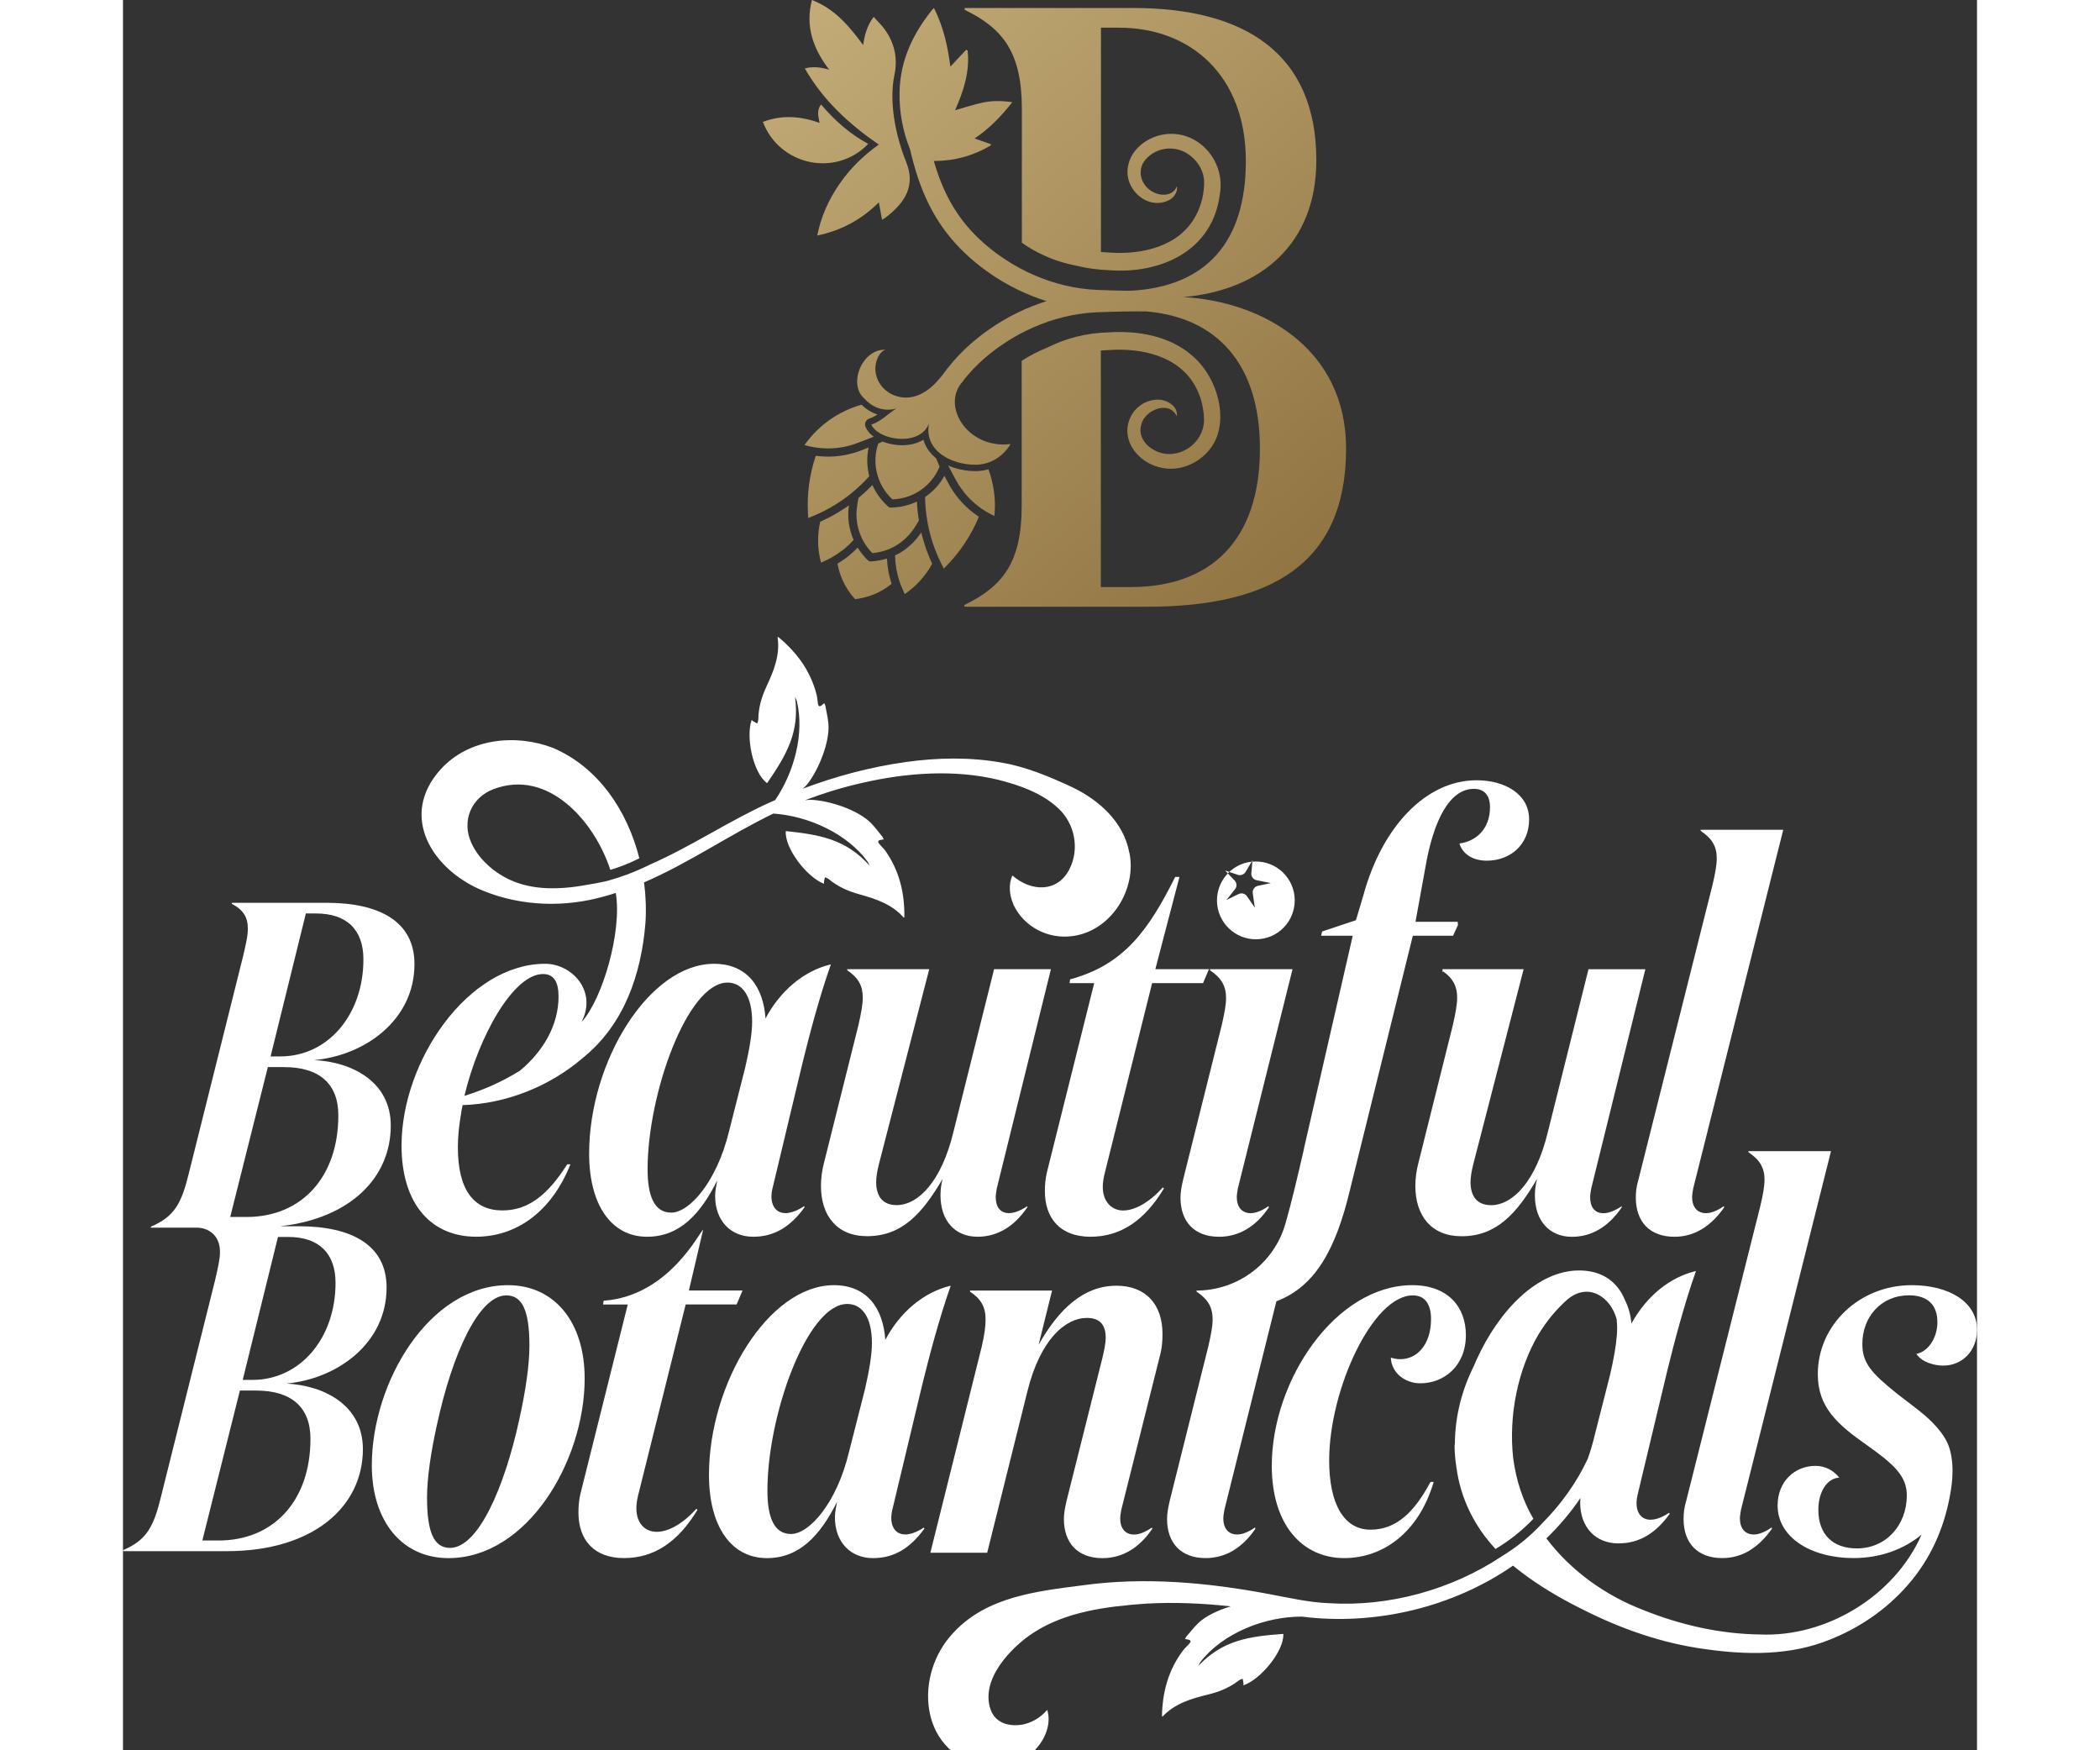 <?xml version="1.0" encoding="UTF-8"?> <svg xmlns="http://www.w3.org/2000/svg" width="240" height="200" viewBox="49.736 30.548 179.525 169.452" fill="none"><rect x="49.736" y="30.548" width="179.525" height="169.452" fill="#333333" stroke="none"/><g clip-path="url(#clip0_83_84)"><path d="M112.626 145.614L115.533 133.461C116.154 130.921 117.191 126.974 118.282 123.914C115.639 124.535 113.353 126.504 111.952 129.153C111.742 126.043 110.133 123.858 106.967 123.858C100.689 123.858 94.873 133.31 94.873 142.237C94.873 147.166 97.002 150.283 100.479 150.283C103.596 150.283 105.618 148.154 107.277 144.833C107.177 145.353 107.073 145.871 107.073 146.335C107.073 148.724 108.575 150.283 110.754 150.283C112.783 150.283 114.341 149.345 115.74 147.426L115.689 147.326C113.404 148.834 112.159 147.586 112.623 145.614H112.626ZM109.977 133.931L108.424 140.058C107.227 144.987 104.578 147.947 102.818 147.947C101.159 147.947 100.533 146.288 100.533 143.745C100.533 136.472 104.379 125.676 108.268 125.676C109.669 125.676 110.657 126.924 110.657 129.464C110.657 130.611 110.396 132.113 109.98 133.931H109.977Z" fill="white"></path><path d="M132.476 150.283C134.345 150.283 136.007 149.348 137.305 147.426V147.323C136.578 147.79 136.007 147.997 135.54 147.997C134.659 147.997 134.242 147.373 134.242 146.439C134.242 146.232 134.295 145.919 134.345 145.608L139.588 124.378H134.085L130.141 140.159C128.999 144.884 126.767 147.219 124.638 147.219C123.236 147.219 122.666 146.285 122.666 144.987C122.666 144.52 122.769 143.896 122.926 143.275L127.805 124.381H119.863V124.484C120.954 125.212 121.368 125.99 121.368 127.131C121.368 127.805 121.211 128.636 120.954 129.777L117.63 143.065C117.423 143.843 117.32 144.623 117.32 145.348C117.32 148.255 118.878 150.227 121.785 150.227C125.158 150.227 127.131 148.048 129.103 144.674C128.946 145.244 128.896 145.765 128.896 146.282C128.896 148.722 130.297 150.28 132.476 150.28V150.283Z" fill="white"></path><path d="M141.389 125.729H143.778L139.21 144.002C139.054 144.626 139.003 145.247 139.003 145.871C139.003 148.517 140.508 150.283 143.415 150.283C146.321 150.283 148.657 148.724 150.526 145.611L150.422 145.507C149.074 147.012 147.67 147.74 146.581 147.74C145.493 147.74 144.609 146.909 144.609 145.454C144.609 145.091 144.662 144.727 144.766 144.26L149.387 125.726H154.319L154.89 124.378H149.698L152.034 115.449H151.62C149.024 120.641 146.637 123.961 141.445 125.363L141.395 125.726L141.389 125.729Z" fill="white"></path><path d="M156.546 127.184C156.546 127.858 156.389 128.639 156.132 129.78L152.394 144.73C152.238 145.404 152.134 145.974 152.134 146.495C152.134 148.831 153.483 150.285 155.872 150.285C157.74 150.285 159.402 149.351 160.7 147.429L160.647 147.326C159.973 147.793 159.402 148 158.935 148C158.054 148 157.584 147.376 157.584 146.442C157.584 146.235 157.637 145.921 157.687 145.611L162.983 124.381H154.988V124.484C156.079 125.212 156.546 125.989 156.546 127.184Z" fill="white"></path><path d="M182.19 147.222C180.789 147.222 180.218 146.288 180.218 144.99C180.218 144.52 180.324 143.899 180.481 143.275L185.36 124.381H177.499L177.521 124.697L177.569 124.593C178.542 125.29 178.923 126.045 178.923 127.131C178.923 127.808 178.766 128.639 178.509 129.78L175.188 143.071C174.979 143.851 174.875 144.626 174.875 145.353C174.875 148.26 176.433 150.235 179.343 150.235C182.716 150.235 184.689 148.056 186.661 144.679C186.507 145.253 186.451 145.77 186.451 146.291C186.451 148.73 187.855 150.288 190.034 150.288C191.903 150.288 193.562 149.354 194.863 147.432V147.328C194.136 147.796 193.562 148.005 193.098 148.005C192.214 148.005 191.8 147.382 191.8 146.447C191.8 146.24 191.853 145.93 191.903 145.616L197.146 124.386H191.64L187.699 140.167C186.557 144.892 184.322 147.228 182.193 147.228L182.19 147.222Z" fill="white"></path><path d="M164.097 141.748C163.462 144.509 162.891 146.934 162.295 149.018C161.198 152.853 157.679 155.491 153.69 155.491V155.595C154.781 156.32 155.245 157.1 155.245 158.292C155.245 158.969 155.089 159.746 154.831 160.888L151.094 175.837C150.937 176.514 150.834 177.082 150.834 177.603C150.834 179.939 152.182 181.393 154.571 181.393C156.437 181.393 158.099 180.459 159.397 178.537L159.344 178.433C158.667 178.901 158.099 179.108 157.629 179.108C156.748 179.108 156.28 178.487 156.28 177.552C156.28 177.345 156.331 177.032 156.384 176.721L161.419 156.532C165.176 155.108 167.171 151.522 168.558 145.695L174.632 121.141H178.523L178.999 120.109L178.976 119.793H174.889L175.823 114.654C176.601 110.033 178.159 106.919 180.546 106.919C181.583 106.919 182.104 107.596 182.104 108.684C182.104 110.864 180.699 112.005 179.144 112.212C179.404 113.096 180.285 113.874 181.79 113.874C184.076 113.874 185.892 112.318 185.892 109.876C185.892 107.434 183.556 106.088 180.803 106.088C175.927 106.088 171.669 110.55 169.851 117.194L169.124 119.636L165.853 120.727L165.75 121.141H168.813L164.088 141.75L164.097 141.748Z" fill="white"></path><path d="M204.061 113.636C204.061 114.31 203.904 115.141 203.647 116.232L196.483 144.73C196.276 145.404 196.223 145.974 196.223 146.495C196.223 148.831 197.574 150.285 199.96 150.285C201.829 150.285 203.437 149.351 204.788 147.429L204.738 147.326C204.064 147.793 203.493 148 203.026 148C202.145 148 201.675 147.376 201.675 146.442C201.675 146.235 201.728 145.921 201.778 145.611L210.498 110.883H202.503V110.987C203.594 111.714 204.061 112.492 204.061 113.633V113.636Z" fill="white"></path><path d="M87.015 154.971C79.387 154.971 73.831 164.368 73.831 172.413C73.831 177.868 76.79 181.396 81.255 181.396C88.884 181.396 94.44 171.999 94.44 164.004C94.44 158.499 91.48 154.971 87.015 154.971ZM88.103 168.002C86.652 174.649 84.106 180.406 81.406 180.406C79.848 180.406 79.177 178.898 79.177 175.527C79.177 173.658 79.538 171.169 80.164 168.363C81.616 161.716 84.156 155.959 86.856 155.959C88.414 155.959 89.091 157.461 89.091 160.837C89.091 162.706 88.725 165.196 88.103 168.002Z" fill="white"></path><path d="M101.419 178.85C100.278 178.85 99.447 178.019 99.447 176.565C99.447 176.201 99.497 175.837 99.604 175.37L104.222 156.837H109.154L109.725 155.489H104.533L105.909 149.617C105.655 149.617 102.67 156.029 96.278 156.476L96.227 156.84H98.613L94.045 175.113C93.888 175.737 93.838 176.358 93.838 176.982C93.838 179.628 95.343 181.393 98.25 181.393C101.156 181.393 103.492 179.835 105.361 176.721L105.257 176.618C103.909 178.123 102.505 178.85 101.416 178.85H101.419Z" fill="white"></path><path d="M124.23 176.721L127.136 164.575C127.757 162.035 128.795 158.088 129.886 155.022C127.237 155.648 124.952 157.618 123.55 160.267C123.34 157.15 121.732 154.971 118.57 154.971C112.287 154.971 106.477 164.418 106.477 173.351C106.477 178.28 108.606 181.396 112.078 181.396C115.194 181.396 117.222 179.267 118.881 175.941C118.775 176.461 118.671 176.979 118.671 177.449C118.671 179.838 120.179 181.396 122.358 181.396C124.381 181.396 125.939 180.459 127.338 178.54L127.287 178.439C125.007 179.941 123.757 178.699 124.227 176.721H124.23ZM121.581 165.045L120.022 171.171C118.831 176.1 116.181 179.06 114.416 179.06C112.757 179.06 112.136 177.401 112.136 174.853C112.136 167.585 115.977 156.79 119.866 156.79C121.273 156.79 122.255 158.037 122.255 160.577C122.255 161.719 121.995 163.227 121.583 165.045H121.581Z" fill="white"></path><path d="M150.081 162.032C150.341 161.151 150.392 160.423 150.392 159.696C150.392 156.893 148.834 155.024 145.927 155.024C142.76 155.024 140.371 157.257 138.399 160.734L139.697 155.491H131.755V155.595C132.846 156.322 133.26 157.1 133.26 158.295C133.26 158.969 133.157 159.749 132.896 160.891L127.914 180.876H133.417L137.311 165.252C138.558 160.216 140.995 158.141 143.074 158.141C144.425 158.141 144.892 158.918 144.892 160.063C144.892 160.633 144.735 161.307 144.581 161.984L141.104 175.843C140.947 176.517 140.844 177.088 140.844 177.608C140.844 179.944 142.192 181.399 144.581 181.399C146.45 181.399 148.112 180.464 149.41 178.543L149.357 178.439C148.682 178.906 148.112 179.113 147.645 179.113C146.763 179.113 146.296 178.489 146.296 177.555C146.296 177.348 146.347 177.035 146.4 176.724L150.084 162.035L150.081 162.032Z" fill="white"></path><path d="M173.434 162.136C173.124 162.136 172.76 162.082 172.5 161.979C172.55 163.434 173.848 164.471 175.356 164.471C177.639 164.471 179.768 162.81 179.768 159.8C179.768 157.05 178.003 154.971 174.576 154.971C167.204 154.971 160.974 164.108 160.974 172.464C160.974 178.173 163.934 181.393 167.982 181.393C171.719 181.393 175.197 178.954 176.651 174.022H176.341C174.836 176.825 173.121 178.643 170.528 178.643C167.934 178.643 166.53 176.1 166.53 171.946C166.53 165.095 170.735 155.959 174.629 155.959C175.823 155.959 176.394 156.84 176.394 158.241C176.394 160.784 174.992 162.136 173.434 162.136Z" fill="white"></path><path d="M215.122 141.994H207.127V142.097C208.218 142.825 208.685 143.602 208.685 144.744C208.685 145.418 208.529 146.249 208.271 147.34L201.107 175.837C200.9 176.512 200.847 177.082 200.847 177.603C200.847 179.939 202.198 181.393 204.584 181.393C206.453 181.393 208.061 180.459 209.413 178.537L209.362 178.434C208.688 178.901 208.117 179.108 207.65 179.108C206.769 179.108 206.302 178.484 206.302 177.55C206.302 177.343 206.352 177.029 206.405 176.719L215.125 141.991L215.122 141.994Z" fill="white"></path><path d="M75.666 139.515C75.666 135.291 71.94 133.361 68.252 133.179C73.154 132.734 77.96 129.316 77.96 123.88C77.96 119.748 74.544 117.952 69.467 117.952H60.302L60.257 118.042C61.382 118.624 61.827 119.34 61.827 120.465C61.827 121.186 61.606 122.084 61.334 123.254L56.123 144.1C55.401 147.066 54.727 148.324 52.436 149.312V149.401H56.892C57.58 149.401 58.252 149.69 58.671 150.238C58.987 150.655 59.127 151.158 59.127 151.785C59.127 152.501 58.901 153.399 58.635 154.568L53.423 175.421C52.701 178.386 52.027 179.645 49.736 180.632V180.722H59.804C68.115 180.722 72.966 176.453 72.966 170.836C72.966 166.611 69.24 164.681 65.553 164.499C70.454 164.049 75.26 160.63 75.26 155.201C75.26 151.063 71.844 149.267 66.767 149.267H64.954C71.758 148.506 75.666 144.559 75.666 139.515ZM67.444 118.985H68.431C71.397 118.985 73.017 120.554 73.017 123.427C73.017 128.773 69.601 132.824 64.971 132.824H64.028L67.444 118.985ZM67.889 169.848C67.889 175.821 64.336 179.69 58.99 179.69H57.421L61.057 165.174H62.632C66.003 165.174 67.889 166.749 67.889 169.848ZM65.732 150.302C68.697 150.302 70.317 151.877 70.317 154.75C70.317 160.096 66.901 164.141 62.272 164.141H61.329L64.745 150.302H65.732ZM61.69 148.369H60.12L63.763 133.859H65.332C68.703 133.859 70.588 135.428 70.588 138.528C70.588 144.506 67.036 148.369 61.69 148.369Z" fill="white"></path><path d="M223.394 161.615C223.861 162.393 225.056 162.757 225.99 162.757C227.809 162.757 229.261 161.355 229.261 159.279C229.261 156.633 226.614 154.971 222.927 154.971C217.892 154.971 213.844 158.812 213.844 163.587C213.844 166.805 215.766 168.466 218.569 170.438C221.215 172.307 222.463 173.449 222.463 175.317C222.463 178.224 220.437 180.456 217.634 180.456C215.248 180.456 213.897 179.055 213.897 176.719C213.897 175.007 214.728 173.656 215.922 173.605C215.402 172.931 214.571 172.464 213.637 172.464C211.611 172.464 209.952 173.969 209.952 176.305C209.952 179.315 213.066 181.391 217.324 181.391C219.875 181.391 222.177 180.548 223.889 179.125C221.288 185.047 214.691 189.078 208.218 188.787C204.374 188.739 200.545 187.864 196.986 186.437C193.285 185.022 189.937 182.63 187.562 179.485C188.79 178.305 189.9 176.998 190.865 175.569C190.849 175.726 190.835 175.88 190.835 176.025C190.835 178.414 192.34 179.969 194.519 179.969C196.544 179.969 198.102 179.035 199.504 177.116L199.451 177.01C197.168 178.518 195.923 177.273 196.388 175.298L199.294 163.151C199.918 160.608 200.956 156.664 202.047 153.601C199.515 154.194 197.319 156.023 195.906 158.496C195.867 158.56 195.834 158.625 195.797 158.689C195.73 157.872 195.52 157.123 195.196 156.468C195.073 156.166 194.933 155.878 194.765 155.615C193.951 154.325 192.619 153.547 190.728 153.547C186.776 153.547 183.01 157.285 180.758 162.284C180.688 162.44 180.621 162.606 180.554 162.765C179.399 165.07 178.73 167.602 178.705 170.229C178.694 170.355 178.68 170.48 178.671 170.603C178.685 171.255 178.744 171.91 178.845 172.562C179.25 175.636 180.585 178.294 182.638 180.512C183.911 179.737 185.075 178.87 186.303 177.589C185.268 175.829 184.621 173.809 184.347 171.703C183.894 167.619 184.784 163.115 186.848 159.657C187.601 158.435 188.51 157.324 189.57 156.381C191.604 154.641 193.775 156.087 194.368 158.261C194.396 158.535 194.413 158.832 194.413 159.148C194.413 159.352 194.404 159.567 194.387 159.797C194.387 159.805 194.387 159.819 194.385 159.828C194.309 160.866 194.077 162.138 193.738 163.613L192.18 169.739C192.007 170.458 191.8 171.135 191.573 171.767C190.493 174.092 188.991 176.17 187.204 177.978C185.875 179.41 184.641 180.355 183.295 181.189C178.394 184.454 172.329 186.129 166.491 185.76C164.566 185.687 162.597 185.226 160.706 184.876C154.759 183.754 148.638 183.192 142.601 184.037C138.209 184.605 133.352 185.131 130.138 188.625C126.342 192.622 126.773 199.988 132.782 201.471C134.835 202.008 137.151 201.191 138.41 199.543C139.21 198.528 139.585 197.185 139.23 196.088C138.483 196.944 137.649 197.336 136.869 197.507C135.579 197.736 134.217 197.403 133.741 196.035C132.74 193.157 135.697 190.063 137.848 188.65C141.045 186.552 145.012 186.076 148.764 185.805C151.511 185.643 154.266 185.771 157.005 186.068C155.777 186.432 154.585 186.994 153.866 187.679C153.452 188.076 153.097 188.535 152.719 188.972C152.66 189.039 152.627 189.128 152.574 189.223C152.702 189.251 152.789 189.268 152.876 189.285C153.17 189.341 153.156 189.492 152.991 189.677C152.789 189.9 152.56 190.102 152.378 190.34C150.968 192.214 150.383 194.357 150.341 196.67C150.341 196.687 150.367 196.707 150.392 196.743C151.592 195.456 153.195 194.997 154.817 194.6C155.894 194.337 156.89 193.934 157.766 193.249C157.875 193.165 158.023 193.129 158.155 193.073C158.183 193.224 158.213 193.372 158.236 193.523C158.244 193.582 158.227 193.643 158.225 193.713C159.895 193.148 162.175 190.39 162.091 188.734C158.728 188.974 156.25 189.341 153.88 191.808C153.947 191.677 153.998 191.534 154.087 191.419C156.258 188.642 160.32 187.039 163.903 187.061C170.97 187.953 178.478 186.177 184.336 182.123C184.596 182.339 184.862 182.551 185.136 182.756C186.859 184.068 188.683 185.148 190.533 186.093C194.197 187.99 198.058 189.433 202.125 190.085C206.159 190.723 210.431 190.935 214.333 189.542C217.31 188.479 219.993 186.767 222.152 184.451C224.399 182.04 225.823 179.2 226.511 175.991C226.673 175.236 226.807 174.475 226.863 173.703C226.93 172.772 226.883 171.82 226.639 170.914C226.421 170.106 225.962 169.412 225.42 168.78C224.34 167.521 222.944 166.598 221.649 165.579C221.573 165.521 221.5 165.462 221.428 165.403C219.039 163.481 218.157 162.496 218.157 160.678C218.157 158.032 219.976 155.953 222.673 155.953C224.541 155.953 225.425 156.941 225.425 158.549C225.425 160.158 224.438 161.456 223.4 161.612L223.394 161.615Z" fill="white"></path><path d="M147.183 113.118C146.629 110.091 144.212 107.985 141.627 106.749C139.465 105.744 137.196 104.785 134.846 104.387C131.769 103.834 128.625 103.895 125.553 104.32C122.132 104.801 118.789 105.685 115.563 106.905C115.745 106.746 115.902 106.595 116.008 106.46C117.116 105.042 118.198 102.351 118.042 100.594C117.991 100.023 117.849 99.458 117.748 98.893C117.731 98.804 117.681 98.723 117.642 98.622C117.541 98.706 117.471 98.762 117.404 98.82C117.177 99.013 117.065 98.91 117.026 98.661C116.976 98.367 116.965 98.062 116.892 97.774C116.305 95.505 114.99 93.71 113.205 92.235C113.194 92.224 113.16 92.23 113.121 92.23C113.381 93.97 112.743 95.511 112.036 97.025C111.571 98.034 111.269 99.064 111.255 100.174C111.255 100.314 111.194 100.451 111.154 100.591C111.02 100.519 110.883 100.451 110.754 100.37C110.704 100.342 110.665 100.292 110.614 100.242C110.016 101.901 110.754 105.403 112.106 106.368C114.008 103.59 115.267 101.422 114.811 98.034C114.872 98.163 114.951 98.295 114.987 98.434C115.731 101.545 114.749 105.266 112.886 108.01C112.71 108.088 112.531 108.161 112.355 108.242C108.363 110.05 104.664 112.556 100.678 114.29V114.296C99.058 115.082 97.782 115.51 96.974 115.731C96.392 115.941 94.647 116.218 94.445 116.251C93.564 116.411 92.655 116.517 91.746 116.54C90.453 116.579 89.161 116.445 87.947 116.025C86.084 115.387 84.248 113.935 83.445 112.1C82.525 110.016 83.451 107.775 85.597 106.956C90.931 104.916 95.416 110.111 96.924 114.763C97.606 114.565 98.583 114.226 99.735 113.639C98.571 109.054 95.782 104.835 91.374 102.955C87.77 101.57 83.255 102.024 80.528 104.995C76.354 109.568 79.742 114.819 84.632 116.794C88.369 118.313 92.588 118.42 96.431 117.303C96.775 117.214 97.114 117.105 97.452 116.998C98.085 120.753 96.143 127.327 94.132 129.506C95.701 126.468 93.167 123.855 90.621 123.855C83.146 123.855 76.709 133.252 76.709 141.454C76.709 147.163 79.616 150.28 83.927 150.28C87.664 150.28 91.144 148.05 93.063 143.272H92.753C90.828 146.282 88.959 147.734 86.47 147.734C83.72 147.734 82.162 145.765 82.162 141.613C82.162 140.539 82.29 139.35 82.506 138.181H82.494L82.567 137.814C82.573 137.798 82.573 137.786 82.578 137.77L82.623 137.537C86.836 137.414 91.105 135.708 94.317 132.924C98.281 129.693 99.917 124.873 100.325 119.911C100.409 118.629 100.365 117.301 100.191 115.975C104.533 114.106 108.474 111.356 112.715 109.311C116.148 109.56 119.852 111.252 121.83 113.958C121.913 114.069 121.958 114.218 122.023 114.346C119.737 111.806 117.267 111.359 113.916 111.009C113.781 112.662 115.972 115.493 117.619 116.114C117.614 116.047 117.603 115.986 117.614 115.921C117.636 115.776 117.675 115.622 117.709 115.477C117.832 115.538 117.986 115.577 118.087 115.67C118.945 116.38 119.927 116.817 120.993 117.116C122.602 117.561 124.188 118.075 125.346 119.396C125.374 119.362 125.396 119.345 125.396 119.329C125.43 117.012 124.91 114.85 123.567 112.931C123.391 112.688 123.167 112.481 122.974 112.254C122.814 112.061 122.803 111.91 123.102 111.865C123.186 111.848 123.273 111.837 123.402 111.809C123.351 111.72 123.323 111.627 123.267 111.555C122.907 111.11 122.568 110.64 122.16 110.229C120.923 108.97 118.173 108.055 116.377 107.982C116.201 107.977 115.988 107.993 115.756 108.027C117.563 107.344 119.415 106.768 121.301 106.346C125.598 105.358 130.228 105.014 134.502 106.046C136.597 106.583 138.687 107.311 140.284 108.785C141.887 110.265 142.385 112.693 141.392 114.674C140.24 116.979 137.666 116.898 135.859 115.306C135.459 116.165 135.559 117.247 135.987 118.185C136.969 120.252 139.291 121.511 141.703 121.172C145.468 120.657 147.902 116.61 147.191 113.121L147.183 113.118ZM88.159 134.214C86.506 135.241 84.699 136.055 82.796 136.642C84.192 130.815 87.549 124.848 90.408 124.848C91.499 124.848 91.911 125.679 91.911 127.027C91.911 129.822 90.403 132.356 88.162 134.214H88.159Z" fill="white"></path><path d="M157.685 115.242L156.859 114.965C156.904 114.92 156.954 114.881 157.005 114.836C157.203 114.665 157.416 114.52 157.637 114.402C157.648 114.391 157.659 114.391 157.671 114.386C157.693 114.374 157.715 114.363 157.738 114.352C157.766 114.335 157.788 114.324 157.811 114.313C158.188 114.131 158.602 114.019 159.019 113.974L158.974 114.053L158.437 114.962C158.278 115.222 157.962 115.334 157.682 115.244L157.685 115.242Z" fill="white"></path><path d="M161.861 120.596C160.275 121.939 157.892 121.737 156.555 120.146C155.623 119.043 155.436 117.555 155.945 116.299C155.962 116.26 155.973 116.221 155.995 116.182C156.079 115.994 156.177 115.815 156.289 115.645C156.306 115.622 156.317 115.6 156.334 115.577C156.35 115.555 156.362 115.538 156.378 115.516C156.479 115.376 156.594 115.239 156.717 115.11L157.377 115.793C157.598 116.031 157.615 116.386 157.411 116.64L156.585 117.678L157.766 117.102C158.048 116.968 158.393 117.057 158.574 117.323L159.33 118.42L159.131 117.024C159.086 116.691 159.307 116.375 159.635 116.308L160.888 116.042L159.503 115.765C159.187 115.703 158.96 115.404 158.994 115.077L159.084 114.05L159.089 113.972C159.31 113.949 159.528 113.949 159.749 113.966C160.748 114.05 161.663 114.526 162.312 115.292C163.649 116.878 163.448 119.262 161.856 120.599L161.861 120.596Z" fill="white"></path><path d="M156.72 114.92L156.859 114.965C156.809 115.009 156.764 115.054 156.72 115.105L156.624 115.004L156.454 114.828L156.72 114.917V114.92Z" fill="white"></path><path d="M159.109 113.826L159.097 113.966C159.075 113.966 159.053 113.966 159.025 113.972L159.109 113.826Z" fill="white"></path><path d="M152.383 59.312C160.003 58.652 165.288 54.095 165.288 46.066C165.288 35.712 158.345 31.323 147.58 31.323H131.232V31.491C134.961 33.315 136.773 35.631 136.773 41.098V54.044C137.417 54.506 138.102 54.909 138.824 55.233C139.881 55.731 140.989 56.07 142.122 56.288C143.115 56.528 144.128 56.663 145.124 56.699C150.17 57.124 155.251 54.861 155.942 49.364C156.557 45.918 153.502 42.737 150.017 43.671C148.621 44.071 147.317 45.14 147.057 46.634C146.592 48.9 149.074 51.057 151.144 49.854C151.58 49.574 151.885 49.037 151.785 48.584C151.452 49.414 150.537 49.54 149.81 49.283C148.786 48.931 148.103 47.904 148.313 46.869C148.442 46.178 149.012 45.641 149.608 45.305C150.576 44.779 151.768 44.807 152.724 45.372C153.662 45.934 154.339 46.913 154.417 48.005C154.464 49.154 154.174 50.399 153.628 51.406C152.053 54.416 148.374 55.242 145.208 54.995C144.948 54.984 144.687 54.967 144.433 54.942V33.228H146.173C153.127 33.228 158.462 37.867 158.462 46.144C158.462 53.963 154.644 58.313 147.278 58.699C147.096 58.699 146.906 58.696 146.704 58.694C145.969 58.68 145.09 58.654 144.094 58.615C143.859 58.607 143.622 58.593 143.384 58.571C141.274 58.392 139.196 57.804 137.201 56.831C136.312 56.397 135.453 55.885 134.633 55.306C134.102 54.931 133.573 54.514 133.067 54.067C130.722 51.996 129.229 49.54 128.249 46.136C130.25 46.133 132.071 45.635 133.769 44.622C133.772 44.586 133.774 44.547 133.774 44.508C133.262 44.329 132.748 44.147 132.199 43.954C133.635 42.994 134.776 41.8 135.847 40.44C134.832 40.297 133.889 40.281 132.972 40.482C132.071 40.678 131.192 40.972 130.311 41.218C131.103 39.405 131.755 37.511 131.52 35.441C131.478 35.413 131.433 35.388 131.388 35.366C130.882 35.9 130.378 36.44 129.852 36.994C129.598 35.058 129.187 33.147 128.263 31.326C128.185 31.402 128.135 31.438 128.098 31.485C126.235 33.796 125.004 36.378 124.934 39.388C124.881 41.431 125.265 43.299 125.956 45.036C126.059 45.49 126.168 45.926 126.283 46.343C127.365 50.296 129.061 53.13 131.774 55.524C132.337 56.022 132.918 56.484 133.509 56.895C134.409 57.533 135.361 58.098 136.343 58.576C137.268 59.029 138.211 59.401 139.165 59.701C138.208 60.003 137.266 60.375 136.337 60.828C135.361 61.304 134.407 61.871 133.514 62.504C132.907 62.932 132.323 63.393 131.777 63.874C130.997 64.563 130.278 65.312 129.657 66.107C129.643 66.126 129.629 66.141 129.617 66.154C129.522 66.278 129.427 66.395 129.34 66.515H129.335C129.31 66.552 129.282 66.591 129.257 66.624C129.019 66.963 128.742 67.279 128.451 67.592C127.337 68.77 125.883 69.419 124.381 68.806C124.361 68.798 124.344 68.793 124.322 68.781C122.948 68.211 122.213 66.641 122.786 65.265C122.973 64.826 123.248 64.496 123.569 64.409C121.312 64.308 119.896 67.749 121.536 69.148C121.636 69.26 121.782 69.408 121.969 69.556C122.509 69.984 123.401 70.421 124.613 70.102C123.799 70.608 123.133 71.361 122.199 71.651C122.347 71.993 122.666 72.289 123.074 72.519C123.362 72.684 123.698 72.815 124.056 72.899C125.346 73.224 126.921 73.011 127.6 71.912C127.67 71.791 127.732 71.668 127.782 71.534C127.503 72.966 128.163 74.046 129.24 74.718C130.062 75.243 131.122 75.52 132.183 75.543C132.591 75.548 132.96 75.498 133.296 75.403C134.941 74.95 135.68 73.54 135.68 73.54C131.713 74.013 129.226 70.261 130.725 67.906C130.731 67.894 130.736 67.883 130.739 67.878C130.792 67.802 130.848 67.721 130.91 67.645C130.91 67.643 130.915 67.643 130.915 67.643C130.974 67.567 131.039 67.495 131.108 67.419L131.089 67.41C131.114 67.377 131.145 67.343 131.167 67.307C131.17 67.304 131.176 67.299 131.178 67.296C131.741 66.588 132.356 65.939 133.055 65.326C133.551 64.887 134.079 64.47 134.625 64.087C135.442 63.511 136.303 62.996 137.19 62.568C139.084 61.642 141.056 61.066 143.048 60.856C143.378 60.82 143.722 60.797 144.086 60.781C145.079 60.744 145.955 60.716 146.693 60.705C147.544 60.691 148.235 60.691 148.786 60.697C155.628 61.253 159.827 65.766 159.827 73.973C159.827 82.92 155.021 87.384 147.32 87.384H144.422V64.484C144.679 64.462 144.936 64.448 145.196 64.442C148.363 64.202 152.039 65.022 153.617 68.032C154.081 68.888 154.347 69.895 154.4 70.879C154.453 71.442 154.361 71.954 154.146 72.463C153.404 74.172 151.261 75.067 149.594 74.13C148.651 73.629 147.997 72.659 148.36 71.579C148.705 70.244 151.043 69.263 151.776 70.851C151.93 69.763 150.579 69.092 149.614 69.26C148.559 69.383 147.586 70.107 147.194 71.168C146.399 73.229 148.03 75.252 150 75.761C152.199 76.41 154.613 75.148 155.55 73.098C156.719 70.404 155.421 66.753 153.222 64.94C150.996 63.027 147.935 62.54 145.107 62.73C143.054 62.783 141.037 63.287 139.229 64.205C139.227 64.205 139.224 64.207 139.218 64.207C138.357 64.554 137.537 64.98 136.757 65.48V79.515C136.757 84.981 134.944 87.3 131.215 89.119V89.287H148.889C160.896 89.287 168.169 85.144 168.169 73.968C168.169 64.361 160.152 59.723 152.366 59.306L152.383 59.312Z" fill="url(#paint0_linear_83_84)"></path><path d="M120.316 78.259C120.601 78.027 120.873 77.784 121.138 77.532C121.164 77.509 121.192 77.484 121.217 77.462C121.466 77.221 121.706 76.972 121.939 76.721C121.958 76.698 121.978 76.676 122 76.653C121.983 76.595 121.972 76.533 121.958 76.474C121.955 76.472 121.95 76.438 121.95 76.435C121.757 75.579 121.757 74.712 121.936 73.873L121.194 74.161C120.204 74.544 119.155 74.746 118.086 74.757C117.835 74.757 117.583 74.748 117.342 74.729C117.264 74.723 117.194 74.715 117.118 74.706C117.018 74.698 116.917 74.689 116.816 74.678C116.201 76.516 115.949 78.427 116.067 80.36L116.086 80.696L116.338 80.595C116.475 80.542 116.607 80.489 116.741 80.427C117.941 79.918 119.068 79.247 120.101 78.435C120.176 78.377 120.246 78.321 120.313 78.265L120.316 78.259Z" fill="url(#paint1_linear_83_84)"></path><path d="M122.31 77.534C122.31 77.534 122.302 77.518 122.294 77.509C122.106 77.708 121.908 77.901 121.706 78.088C121.65 78.144 121.592 78.195 121.536 78.248C121.376 78.396 121.211 78.541 121.046 78.681C121.01 78.709 120.979 78.743 120.945 78.771L120.828 79.496C120.657 80.544 120.803 81.608 121.242 82.567L121.306 82.713C121.564 83.225 121.894 83.692 122.291 84.097C122.856 84.052 123.41 83.915 123.941 83.695L124.084 83.63C124.244 83.56 124.406 83.479 124.579 83.373C124.764 83.266 124.943 83.146 125.114 83.012C125.625 82.62 126.07 82.131 126.414 81.577L126.8 80.956C126.795 80.911 126.792 80.869 126.784 80.824C126.747 80.606 126.719 80.388 126.697 80.167C126.689 80.091 126.68 80.021 126.672 79.946C126.647 79.672 126.624 79.395 126.613 79.115C126.605 79.118 126.593 79.121 126.585 79.123C126.543 79.146 126.495 79.163 126.448 79.182C126.291 79.249 126.135 79.311 125.972 79.367C125.902 79.389 125.83 79.412 125.76 79.431C125.611 79.476 125.46 79.515 125.307 79.549C125.242 79.563 125.172 79.577 125.108 79.591C124.887 79.63 124.672 79.658 124.451 79.672L124.106 79.691C123.997 79.697 123.888 79.655 123.813 79.582L123.569 79.344C123.41 79.188 123.262 79.02 123.122 78.849C123.08 78.796 123.041 78.743 123.001 78.69C122.904 78.564 122.814 78.43 122.73 78.298C122.691 78.237 122.652 78.178 122.615 78.116C122.526 77.96 122.439 77.803 122.364 77.638C122.347 77.602 122.327 77.568 122.31 77.532V77.534Z" fill="url(#paint2_linear_83_84)"></path><path d="M127.875 74.329C127.573 73.959 127.363 73.551 127.24 73.117C126.731 73.436 126.093 73.621 125.36 73.649C124.7 73.674 123.953 73.559 123.293 73.299H123.29C123.153 73.364 123.01 73.428 122.867 73.498C122.565 74.385 122.512 75.333 122.716 76.242L122.725 76.284C122.753 76.407 122.783 76.525 122.82 76.634C123.066 77.445 123.516 78.186 124.123 78.782L124.241 78.891L124.403 78.886C125.248 78.83 126.073 78.567 126.784 78.122C126.89 78.058 126.985 77.99 127.083 77.921C127.858 77.361 128.451 76.597 128.809 75.716C128.686 75.445 128.571 75.179 128.468 74.919C128.244 74.737 128.045 74.538 127.875 74.329Z" fill="url(#paint3_linear_83_84)"></path><path d="M118.078 73.962C119.052 73.954 120.003 73.769 120.903 73.417L122.389 72.846C122.389 72.846 122.411 72.838 122.425 72.829C122.078 72.572 121.804 72.261 121.642 71.892C121.572 71.733 121.575 71.551 121.645 71.394C121.715 71.235 121.852 71.114 122.02 71.064C122.291 70.98 122.546 70.84 122.795 70.675C122.101 70.463 121.586 70.062 121.253 69.73C119.052 70.345 117.091 71.705 115.725 73.635C116.019 73.722 116.318 73.791 116.612 73.839C117.082 73.923 117.574 73.965 118.081 73.962H118.078Z" fill="url(#paint4_linear_83_84)"></path><path d="M119.488 83.767C119.566 83.706 119.639 83.636 119.718 83.569C119.821 83.479 119.925 83.39 120.025 83.295C120.101 83.228 120.165 83.152 120.235 83.082C120.319 82.995 120.403 82.911 120.481 82.819C120.456 82.757 120.434 82.696 120.406 82.634C120.383 82.573 120.358 82.514 120.336 82.453C120.302 82.369 120.277 82.285 120.252 82.195C120.235 82.142 120.215 82.092 120.199 82.036C120.165 81.929 120.14 81.817 120.118 81.708C120.109 81.675 120.101 81.644 120.092 81.611C120.064 81.468 120.039 81.325 120.017 81.18C120.014 81.146 120.014 81.115 120.008 81.082C119.994 80.967 119.983 80.855 119.975 80.74C119.972 80.687 119.972 80.637 119.972 80.584C119.969 80.489 119.964 80.396 119.967 80.301C119.967 80.243 119.969 80.181 119.972 80.122C119.975 80.036 119.978 79.946 119.986 79.859C119.989 79.795 120 79.733 120.006 79.672C120.011 79.608 120.02 79.543 120.028 79.476C119.972 79.515 119.919 79.546 119.863 79.585C119.779 79.644 119.692 79.703 119.606 79.761C119.421 79.885 119.234 80.002 119.046 80.117C118.962 80.17 118.881 80.22 118.797 80.268C118.548 80.413 118.294 80.553 118.036 80.685C118.017 80.693 118 80.704 117.978 80.713C117.737 80.836 117.491 80.953 117.245 81.062C117.096 81.734 117.026 82.43 117.046 83.132C117.066 83.767 117.161 84.4 117.326 85.021L117.754 84.822C117.952 84.733 118.134 84.64 118.299 84.548C118.344 84.523 118.386 84.492 118.436 84.467C118.599 84.372 118.758 84.279 118.912 84.176C118.996 84.12 119.077 84.058 119.158 83.997C119.267 83.918 119.382 83.84 119.488 83.753V83.767Z" fill="url(#paint5_linear_83_84)"></path><path d="M133.305 80.075C133.565 80.234 133.836 80.377 134.116 80.505C134.273 78.939 134.06 77.397 133.537 75.979C133.21 76.077 132.849 76.139 132.454 76.155C132.365 76.158 132.273 76.158 132.18 76.158C131.274 76.141 130.395 75.948 129.64 75.618L130.348 76.947C131.03 78.242 132.06 79.325 133.31 80.077L133.305 80.075Z" fill="url(#paint6_linear_83_84)"></path><path d="M132.493 80.497C132.424 80.444 132.348 80.394 132.275 80.34C132.191 80.282 132.107 80.22 132.026 80.156C131.956 80.1 131.886 80.047 131.816 79.988C131.738 79.924 131.66 79.856 131.584 79.787C131.517 79.725 131.453 79.666 131.386 79.605C131.307 79.535 131.237 79.459 131.162 79.384C131.1 79.322 131.039 79.26 130.977 79.196C130.907 79.115 130.835 79.034 130.765 78.953C130.709 78.888 130.656 78.827 130.602 78.763C130.527 78.676 130.46 78.581 130.393 78.491C130.348 78.43 130.297 78.368 130.253 78.304C130.177 78.2 130.11 78.094 130.04 77.985C130.004 77.929 129.965 77.879 129.934 77.82C129.83 77.655 129.735 77.487 129.646 77.314L129.271 76.611C128.854 77.381 128.269 78.044 127.55 78.561C127.503 78.597 127.452 78.631 127.402 78.668C127.405 78.695 127.405 78.729 127.405 78.763C127.41 79.104 127.43 79.445 127.464 79.789C127.466 79.826 127.469 79.865 127.472 79.904C127.508 80.259 127.556 80.62 127.618 80.973C127.631 81.076 127.651 81.163 127.665 81.252C127.914 82.553 128.328 83.795 128.893 84.956C128.957 85.099 129.022 85.228 129.092 85.359L129.218 85.6L129.45 85.356C130.807 83.974 131.87 82.368 132.611 80.575C132.572 80.55 132.535 80.522 132.496 80.497H132.493Z" fill="url(#paint7_linear_83_84)"></path><path d="M124.006 86.523C123.944 86.296 123.888 86.061 123.846 85.829C123.838 85.77 123.83 85.714 123.821 85.658C123.793 85.477 123.765 85.292 123.751 85.107C123.743 85.026 123.734 84.945 123.732 84.864C123.726 84.783 123.715 84.704 123.712 84.626C123.687 84.632 123.665 84.634 123.637 84.643C123.438 84.704 123.242 84.749 123.041 84.788C122.979 84.802 122.918 84.814 122.856 84.825C122.627 84.861 122.397 84.889 122.162 84.903C122.106 84.906 122.053 84.897 122.003 84.878C121.95 84.861 121.905 84.833 121.866 84.794C121.695 84.632 121.538 84.458 121.39 84.279C121.351 84.232 121.315 84.184 121.276 84.136C121.147 83.969 121.018 83.795 120.906 83.613C120.898 83.597 120.884 83.585 120.873 83.569C120.82 83.627 120.764 83.678 120.705 83.734C120.649 83.792 120.59 83.851 120.534 83.904C120.394 84.033 120.252 84.162 120.106 84.279C120.064 84.316 120.025 84.349 119.986 84.383C119.798 84.534 119.603 84.674 119.401 84.811C119.348 84.847 119.298 84.878 119.242 84.911C119.138 84.978 119.035 85.051 118.923 85.113C119.021 85.661 119.18 86.19 119.401 86.688C119.701 87.368 120.112 87.994 120.624 88.554C121.933 88.408 123.153 87.896 124.163 87.068C124.123 86.951 124.093 86.83 124.056 86.713C124.037 86.651 124.017 86.587 124 86.523H124.006Z" fill="url(#paint8_linear_83_84)"></path><path d="M127.724 84.274C127.623 84.022 127.528 83.765 127.441 83.504C127.408 83.406 127.38 83.309 127.346 83.213C127.282 83.007 127.22 82.799 127.161 82.592C127.136 82.489 127.106 82.388 127.08 82.285C127.064 82.22 127.044 82.159 127.033 82.097C126.966 82.201 126.885 82.296 126.812 82.397C126.75 82.478 126.694 82.562 126.63 82.643C126.54 82.757 126.434 82.864 126.331 82.97C126.266 83.043 126.205 83.116 126.135 83.18C126.017 83.295 125.891 83.398 125.766 83.502C125.704 83.555 125.645 83.608 125.584 83.658C125.391 83.806 125.189 83.944 124.982 84.067C124.887 84.123 124.798 84.17 124.711 84.215C124.683 84.232 124.652 84.243 124.624 84.257C124.582 84.279 124.54 84.299 124.498 84.319C124.501 84.439 124.507 84.559 124.515 84.679C124.521 84.78 124.521 84.881 124.532 84.981C124.546 85.124 124.568 85.267 124.591 85.407C124.605 85.502 124.613 85.594 124.63 85.689C124.658 85.846 124.697 85.997 124.733 86.148C124.753 86.226 124.767 86.305 124.789 86.38C124.851 86.61 124.926 86.836 125.007 87.06C125.072 87.245 125.15 87.435 125.24 87.633L125.433 88.061C125.964 87.701 126.451 87.284 126.882 86.817C127.357 86.299 127.763 85.731 128.09 85.124C127.973 84.878 127.866 84.632 127.766 84.38C127.749 84.347 127.741 84.313 127.724 84.276V84.274Z" fill="url(#paint9_linear_83_84)"></path><path d="M134.13 59.538L134.133 59.706L134.138 59.538H134.13Z" fill="url(#paint10_linear_83_84)"></path><path d="M115.759 37.173C117.524 40.261 120.031 42.555 122.918 44.547C121.393 45.63 120.123 46.888 119.094 48.385C118.067 49.882 117.331 51.499 116.959 53.35C119.303 52.867 121.256 51.792 122.926 50.142C123.032 50.712 123.128 51.23 123.237 51.826C123.405 51.719 123.491 51.675 123.57 51.613C125.497 50.159 126.485 48.502 125.581 46.259C124.577 43.769 123.874 40.46 124.437 37.791C124.772 36.205 124.448 34.708 123.488 33.385C123.184 32.965 122.797 32.602 122.423 32.182C121.79 33.027 121.55 33.908 121.407 34.91C120.048 33.066 118.643 31.396 116.447 30.548C115.787 33.102 116.554 35.259 118.126 37.304C117.3 37.047 116.573 36.971 115.759 37.167V37.173Z" fill="url(#paint11_linear_83_84)"></path><path d="M121.897 44.477C120.12 43.523 118.649 42.208 117.334 40.667C116.875 41.24 117.077 41.831 117.186 42.446C115.328 41.78 113.524 41.654 111.697 42.351C113.32 46.6 118.786 47.727 121.897 44.474V44.477Z" fill="url(#paint12_linear_83_84)"></path></g><defs><linearGradient id="paint0_linear_83_84" x1="117.653" y1="28.948" x2="168.818" y2="88.671" gradientUnits="userSpaceOnUse"><stop stop-color="#C3AC78"></stop><stop offset="1" stop-color="#8D713F"></stop></linearGradient><linearGradient id="paint1_linear_83_84" x1="94.554" y1="48.737" x2="145.72" y2="108.461" gradientUnits="userSpaceOnUse"><stop stop-color="#C3AC78"></stop><stop offset="1" stop-color="#8D713F"></stop></linearGradient><linearGradient id="paint2_linear_83_84" x1="95.553" y1="47.881" x2="146.718" y2="107.607" gradientUnits="userSpaceOnUse"><stop stop-color="#C3AC78"></stop><stop offset="1" stop-color="#8D713F"></stop></linearGradient><linearGradient id="paint3_linear_83_84" x1="99.055" y1="44.883" x2="150.221" y2="104.606" gradientUnits="userSpaceOnUse"><stop stop-color="#C3AC78"></stop><stop offset="1" stop-color="#8D713F"></stop></linearGradient><linearGradient id="paint4_linear_83_84" x1="97.231" y1="46.444" x2="148.397" y2="106.167" gradientUnits="userSpaceOnUse"><stop stop-color="#C3AC78"></stop><stop offset="1" stop-color="#8D713F"></stop></linearGradient><linearGradient id="paint5_linear_83_84" x1="91.905" y1="51.006" x2="143.071" y2="110.729" gradientUnits="userSpaceOnUse"><stop stop-color="#C3AC78"></stop><stop offset="1" stop-color="#8D713F"></stop></linearGradient><linearGradient id="paint6_linear_83_84" x1="102.342" y1="42.066" x2="153.508" y2="101.789" gradientUnits="userSpaceOnUse"><stop stop-color="#C3AC78"></stop><stop offset="1" stop-color="#8D713F"></stop></linearGradient><linearGradient id="paint7_linear_83_84" x1="98.569" y1="45.299" x2="149.731" y2="105.022" gradientUnits="userSpaceOnUse"><stop stop-color="#C3AC78"></stop><stop offset="1" stop-color="#8D713F"></stop></linearGradient><linearGradient id="paint8_linear_83_84" x1="91.776" y1="51.118" x2="142.942" y2="110.841" gradientUnits="userSpaceOnUse"><stop stop-color="#C3AC78"></stop><stop offset="1" stop-color="#8D713F"></stop></linearGradient><linearGradient id="paint9_linear_83_84" x1="94.868" y1="48.469" x2="146.033" y2="108.192" gradientUnits="userSpaceOnUse"><stop stop-color="#C3AC78"></stop><stop offset="1" stop-color="#8D713F"></stop></linearGradient><linearGradient id="paint10_linear_83_84" x1="112.006" y1="33.788" x2="163.171" y2="93.509" gradientUnits="userSpaceOnUse"><stop stop-color="#C3AC78"></stop><stop offset="1" stop-color="#8D713F"></stop></linearGradient><linearGradient id="paint11_linear_83_84" x1="112.016" y1="33.779" x2="163.182" y2="93.502" gradientUnits="userSpaceOnUse"><stop stop-color="#C3AC78"></stop><stop offset="1" stop-color="#8D713F"></stop></linearGradient><linearGradient id="paint12_linear_83_84" x1="109.87" y1="35.614" x2="161.036" y2="95.34" gradientUnits="userSpaceOnUse"><stop stop-color="#C3AC78"></stop><stop offset="1" stop-color="#8D713F"></stop></linearGradient><clipPath id="clip0_83_84"><rect width="240" height="200" fill="white"></rect></clipPath></defs></svg> 